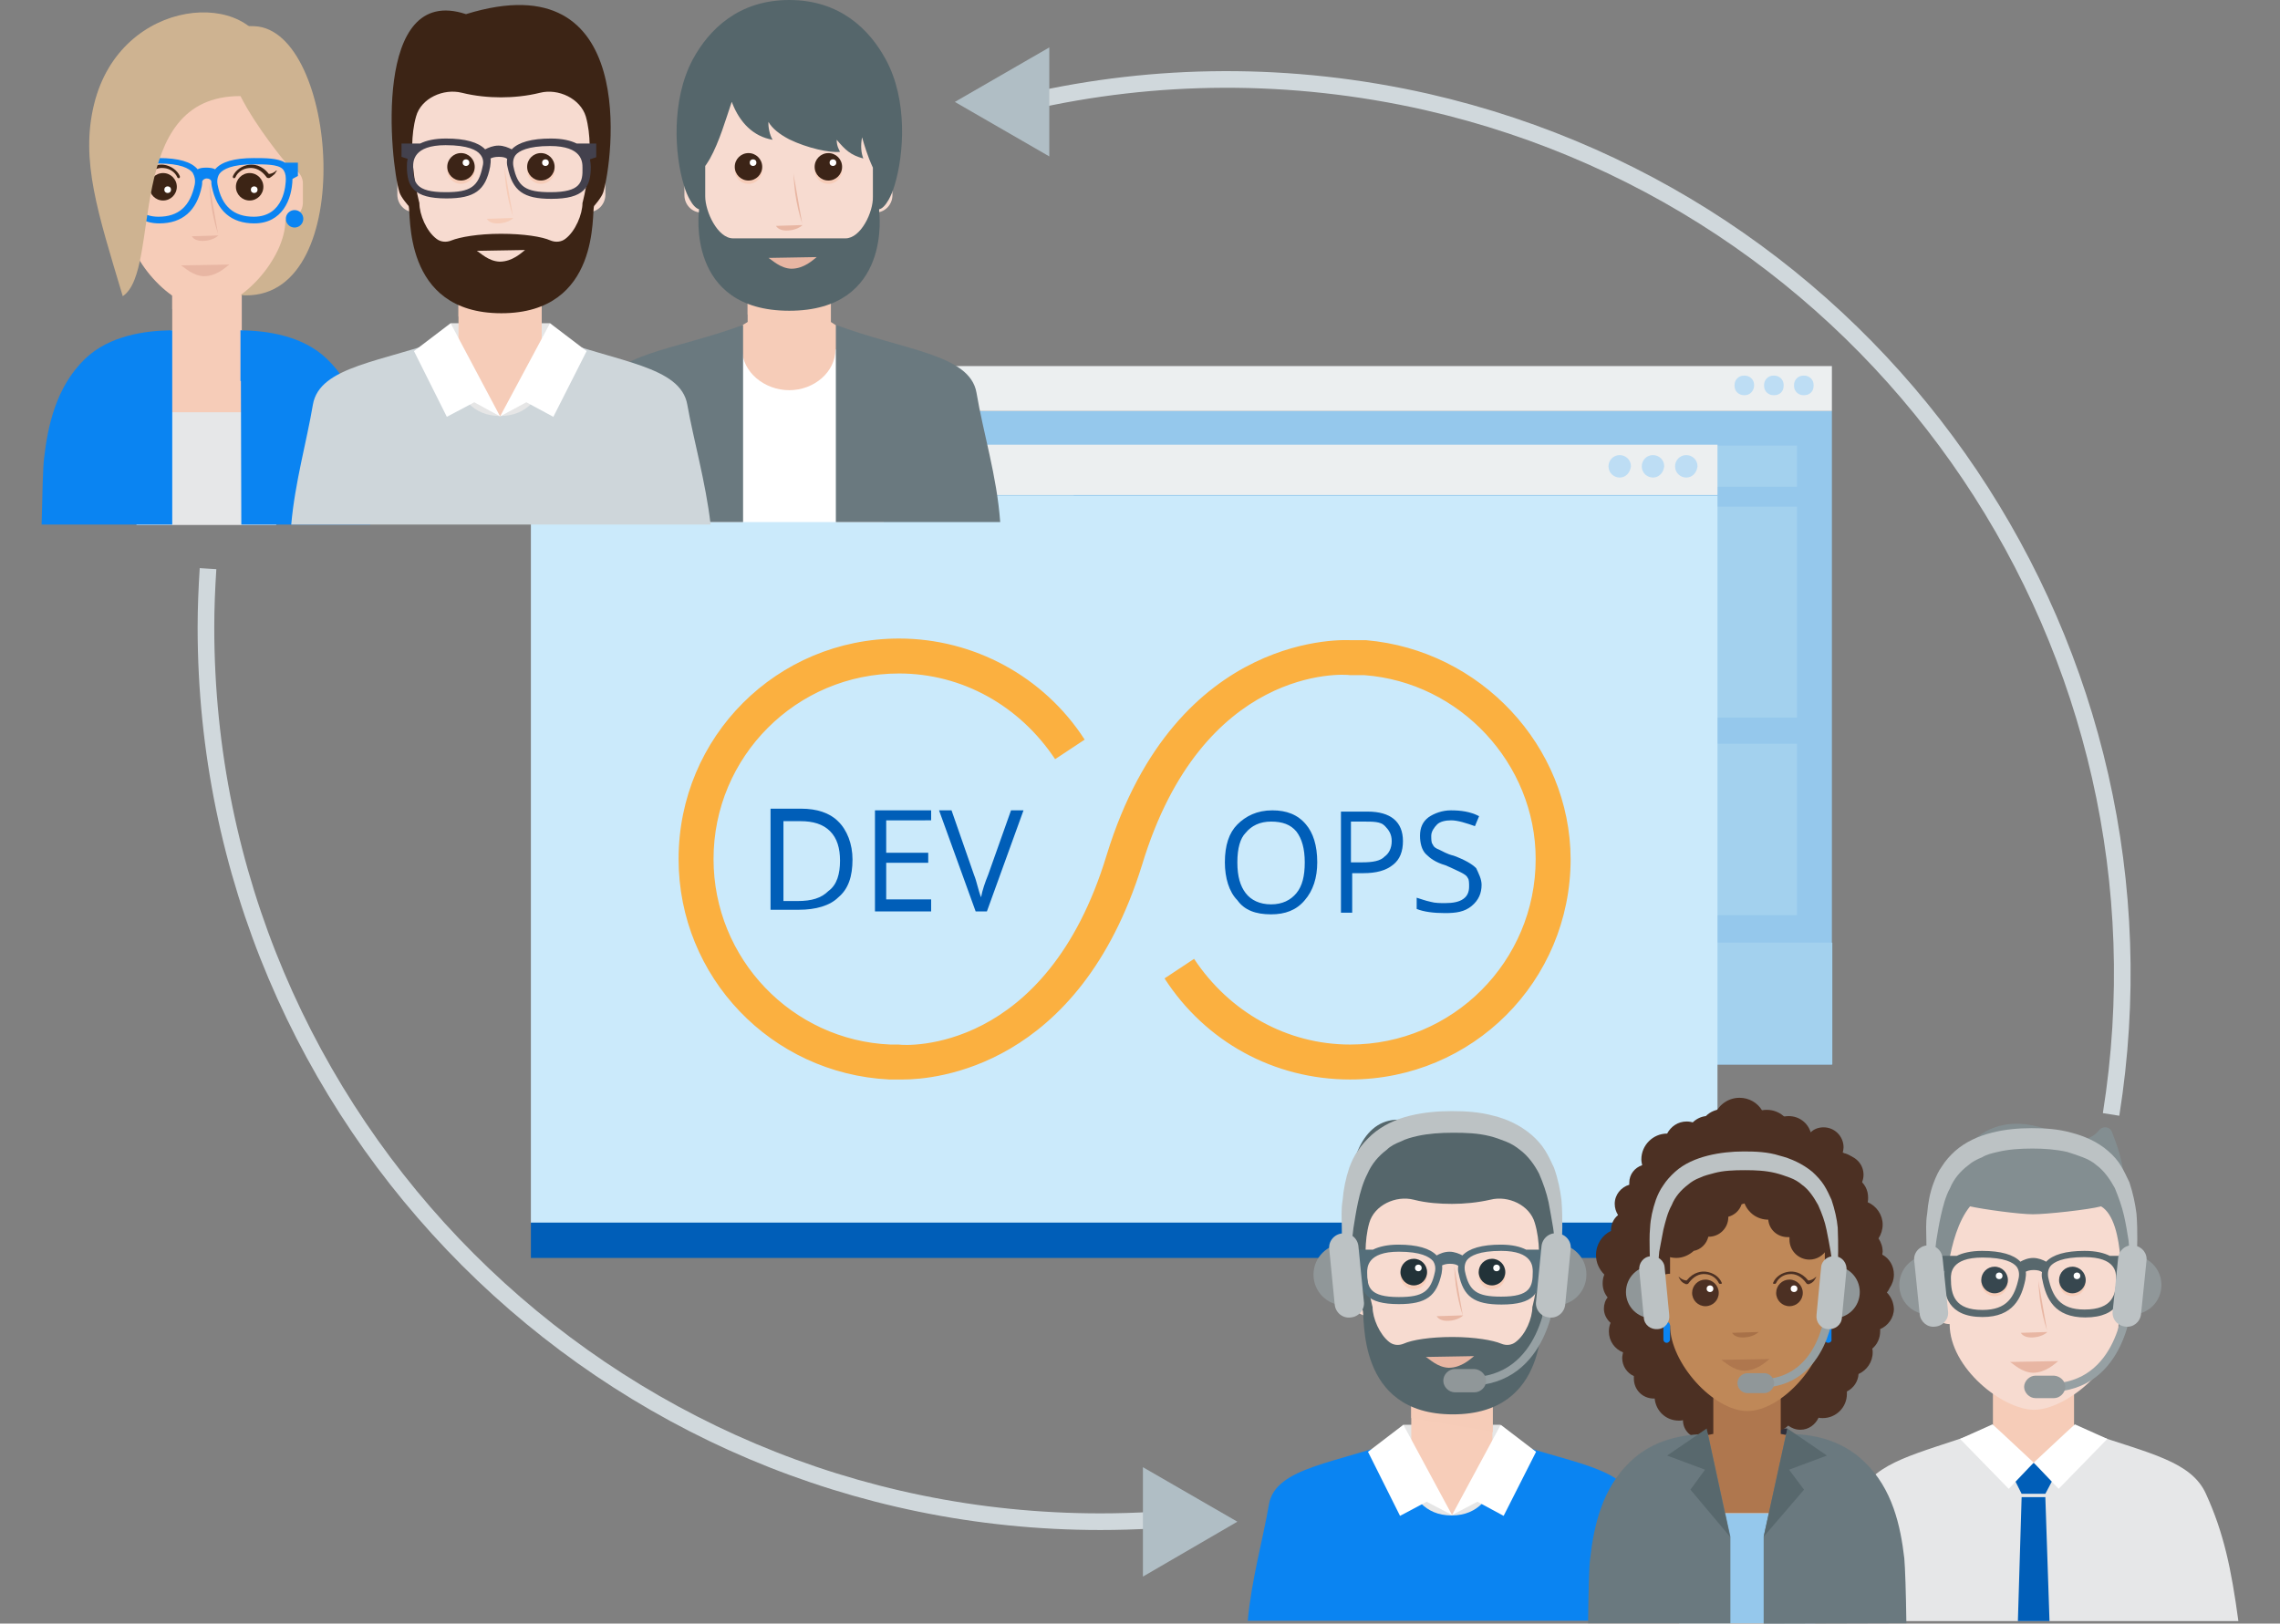 <?xml version="1.0" encoding="utf-8"?>
<!-- Generator: Adobe Illustrator 21.1.0, SVG Export Plug-In . SVG Version: 6.00 Build 0)  -->
<svg version="1.1" id="Layer_1" xmlns="http://www.w3.org/2000/svg" xmlns:xlink="http://www.w3.org/1999/xlink" x="0px" y="0px"
	 viewBox="0 0 548 390.3" style="enable-background:new 0 0 548 390.3;" xml:space="preserve">
<rect x="0" y="0" width="548" height="390.3" fill="#808080" stroke="none"/>
<style type="text/css">
	.st0{fill:#95C8EC;}
	.st1{fill:#ECEFF0;}
	.st2{fill:#BDDDF4;}
	.st3{fill:#A3D1EE;}
	.st4{fill:#FFFFFF;}
	.st5{fill:none;}
	.st6{fill:#CBEAFB;}
	.st7{fill:#005EB8;}
	.st8{fill:#FBB040;}
	.st9{fill:#E6E6E6;}
	.st10{fill:#F7CDB9;}
	.st11{fill:#F6CCB8;}
	.st12{fill:#0A84F2;}
	.st13{fill:#F7DBD0;}
	.st14{fill:#223238;}
	.st15{fill:#55666B;}
	.st16{fill:#546E7A;}
	.st17{fill:#E6E7E8;}
	.st18{fill:#37474F;}
	.st19{fill:#838E91;}
	.st20{fill:#58686D;}
	.st21{fill:#32303A;}
	.st22{fill:#4C3023;}
	.st23{fill:#AF774E;}
	.st24{fill:#6A797F;}
	.st25{fill:#BF8858;}
	.st26{fill:#E8B6A3;}
	.st27{fill:#A87148;}
	.st28{fill:#3C2417;}
	.st29{fill:#CEB391;}
	.st30{fill:#3C2415;}
	.st31{fill:#F05D44;}
	.st32{fill:#CED6DA;}
	.st33{fill:#43414D;}
	.st34{fill:none;stroke:#D0D8DC;stroke-width:4;stroke-miterlimit:10;}
	.st35{fill:#B0BEC5;}
	.st36{fill:#909799;}
	.st37{fill:#BCC2C4;}
	.st38{fill:none;stroke:#96A0A3;stroke-width:2;stroke-miterlimit:10;}
</style>
<title>Performance</title>
<g id="Layer_2">
</g>
<g>
	<g id="XMLID_2444_">
		<g id="XMLID_2452_">
			<rect id="XMLID_2458_" x="184.2" y="98.8" class="st0" width="256.1" height="157.1"/>
			<rect id="XMLID_2457_" x="184.2" y="88" class="st1" width="256.1" height="10.8"/>
			<g id="XMLID_2453_">
				<path id="XMLID_2456_" class="st2" d="M419.4,95h-0.3c-1.1,0-2.2-0.9-2.2-2.2v-0.3c0-1.1,0.9-2.2,2.2-2.2h0.3
					c1.1,0,2.2,0.9,2.2,2.2v0.3C421.5,94.1,420.5,95,419.4,95z"/>
				<path id="XMLID_2455_" class="st2" d="M426.5,95h-0.3c-1.1,0-2.2-0.9-2.2-2.2v-0.3c0-1.1,0.9-2.2,2.2-2.2h0.3
					c1.1,0,2.2,0.9,2.2,2.2v0.3C428.7,94.1,427.7,95,426.5,95z"/>
				<path id="XMLID_2454_" class="st2" d="M433.7,95h-0.3c-1.1,0-2.2-0.9-2.2-2.2v-0.3c0-1.1,0.9-2.2,2.2-2.2h0.3
					c1.1,0,2.2,0.9,2.2,2.2v0.3C435.9,94.1,434.9,95,433.7,95z"/>
			</g>
			<rect x="192.7" y="107.1" class="st3" width="65.4" height="65.4"/>
			<rect x="263.5" y="107.1" class="st3" width="168.4" height="9.9"/>
			<rect x="263.5" y="121.8" class="st3" width="168.4" height="50.7"/>
			<rect x="263.5" y="178.8" class="st3" width="168.4" height="41.2"/>
			<rect x="263.5" y="226.6" class="st3" width="176.9" height="29.3"/>
			<rect x="192.7" y="178.8" class="st3" width="65.4" height="77.2"/>
			<path class="st4" d="M225.4,124.5c-8.5,0-15.4,6.9-15.4,15.4s6.9,15.4,15.4,15.4s15.4-6.9,15.4-15.4
				C240.8,131.2,233.9,124.5,225.4,124.5z M225.4,129.1c2.5,0,4.5,2,4.5,4.5s-2,4.5-4.5,4.5s-4.5-2-4.5-4.5S222.8,129.1,225.4,129.1
				z M225.4,150.8c-3.9,0-7.2-2-9.3-5c0-3.1,6.1-4.7,9.3-4.7c3.1,0,9.3,1.7,9.3,4.7C232.7,149,229.2,150.8,225.4,150.8z"/>
			<path class="st5" d="M206.9,121.4h37v37h-37V121.4z"/>
		</g>
		<g id="XMLID_2445_">
			<rect id="XMLID_2451_" x="127.6" y="119.2" class="st6" width="285.2" height="174.8"/>
			<rect id="XMLID_2450_" x="127.6" y="106.9" class="st1" width="285.2" height="12.1"/>
			<g id="XMLID_2446_">
				<path id="XMLID_2449_" class="st2" d="M389.3,114.8L389.3,114.8c-1.4,0-2.7-1.1-2.7-2.7l0,0c0-1.4,1.1-2.7,2.7-2.7l0,0
					c1.4,0,2.7,1.1,2.7,2.7l0,0C391.8,113.7,390.7,114.8,389.3,114.8z"/>
				<path id="XMLID_2448_" class="st2" d="M397.3,114.8L397.3,114.8c-1.4,0-2.7-1.1-2.7-2.7l0,0c0-1.4,1.1-2.7,2.7-2.7l0,0
					c1.4,0,2.7,1.1,2.7,2.7l0,0C399.8,113.7,398.7,114.8,397.3,114.8z"/>
				<path id="XMLID_2447_" class="st2" d="M405.3,114.8L405.3,114.8c-1.4,0-2.7-1.1-2.7-2.7l0,0c0-1.4,1.1-2.7,2.7-2.7l0,0
					c1.4,0,2.7,1.1,2.7,2.7l0,0C407.8,113.7,406.7,114.8,405.3,114.8z"/>
			</g>
		</g>
		<rect x="127.6" y="293.9" class="st7" width="285.2" height="8.5"/>
		<path class="st5" d="M127.6,152.4h86.7v86.7h-86.7L127.6,152.4L127.6,152.4z"/>
	</g>
	<path class="st5" d="M129.3,136.7h37.6v37.6h-37.6L129.3,136.7L129.3,136.7z"/>
	<g>
		<g>
			<g>
				<path class="st8" d="M328.4,153.9c-1.4,0-2.7,0-3.7,0c-0.3,0-41.9-3-58.7,51.6c-14.5,47.9-48.3,45.9-50,45.6c-0.7,0-1.4,0-2,0
					c-23.6-1-42.5-20.6-42.5-44.6c0-24.6,19.9-44.6,44.6-44.6c15.2,0,29,7.8,37.5,20.6l7.1-4.7c-9.8-15.2-26.7-24.3-44.6-24.3
					c-29.4,0-53,23.6-53,53c0,28.4,22.3,51.6,50.6,53c0.7,0,1.7,0,2,0c0,0,0.7,0,1.4,0c7.4,0,42.2-2.7,57.4-51.6
					c14.5-47.9,48.3-45.9,50-45.6c1,0,2.4,0,3.4,0c23,1.7,41.2,21.3,41.2,44.2c0,24.6-19.9,44.6-44.6,44.6c-15.2,0-29-7.8-37.5-20.6
					l-7.1,4.7c9.8,15.2,26.3,24.3,44.6,24.3c29.4,0,53-23.6,53-53C377.4,179.3,355.8,156.3,328.4,153.9z"/>
			</g>
		</g>
		<g>
			<g>
				<path class="st7" d="M204.9,206.6c0,4.1-1,7.1-3.4,9.1c-2,2-5.4,3-9.5,3h-6.8v-24.3h7.4c3.7,0,6.8,1,8.8,3
					C203.6,199.5,204.9,202.9,204.9,206.6z M201.9,206.9c0-3-0.7-5.4-2.4-7.1s-4.1-2.4-7.1-2.4h-4.1v19.2h3.4c3.4,0,5.7-0.7,7.4-2.4
					C201.2,212.7,201.9,210,201.9,206.9z"/>
				<path class="st7" d="M223.8,219.1h-13.5v-24.3h13.5v2.4H213v7.8h10.1v2.4H213v8.8h10.8V219.1z"/>
				<path class="st7" d="M243,194.8h3l-8.8,24.3h-2.7l-8.8-24.3h3l5.4,15.5c0.7,1.7,1,3.7,1.7,5.4c0.3-1.7,1-3.7,1.7-5.4L243,194.8z
					"/>
			</g>
		</g>
		<g>
			<g>
				<path class="st7" d="M316.6,207.3c0,3.7-1,6.8-3,9.1c-2,2.4-4.7,3.4-8.1,3.4c-3.7,0-6.4-1-8.1-3.4c-2-2-3-5.4-3-9.1
					c0-4.1,1-7.1,3-9.1s4.7-3.4,8.4-3.4c3.4,0,6.1,1,8.1,3.4C315.6,200.2,316.6,203.2,316.6,207.3z M297.4,207.3
					c0,3.4,0.7,5.7,2,7.4s3.4,2.7,6.1,2.7s4.7-1,6.1-2.7s2-4.1,2-7.4s-0.7-5.7-2-7.4c-1.4-1.7-3.4-2.4-6.1-2.4s-4.7,1-6.1,2.7
					C298.1,201.5,297.4,203.9,297.4,207.3z"/>
				<path class="st7" d="M337.2,202.2c0,2.4-0.7,4.4-2.4,5.7c-1.7,1.4-4.1,2-7.1,2H325v9.5h-2.7v-24.3h6.4
					C334.2,195.1,337.2,197.5,337.2,202.2z M324.7,207.3h2.7c2.4,0,4.4-0.3,5.4-1.4c1-0.7,1.7-2,1.7-3.7s-0.7-2.7-1.7-3.7
					s-2.7-1-5.1-1h-3V207.3z"/>
				<path class="st7" d="M356.1,212.7c0,2-0.7,3.7-2.4,5.1c-1.7,1.4-3.7,1.7-6.4,1.7c-2.7,0-5.1-0.3-6.8-1v-2.7c1,0.3,2,0.7,3.4,1
					c1,0.3,2.4,0.3,3.4,0.3c2,0,3.4-0.3,4.4-1s1.4-1.7,1.4-3c0-0.7,0-1.7-0.3-2c-0.3-0.7-1-1-1.7-1.4c-0.7-0.3-2-1-3.7-1.7
					c-2.4-0.7-3.7-1.7-4.7-2.7s-1.4-2.7-1.4-4.4c0-2,0.7-3.4,2-4.4c1.4-1,3.4-1.7,5.4-1.7c2.4,0,4.7,0.3,6.8,1.4l-1,2.4
					c-2-0.7-4.1-1.4-5.7-1.4c-1.4,0-2.7,0.3-3.4,1c-0.7,0.7-1.4,1.7-1.4,2.7c0,0.7,0,1.7,0.3,2c0.3,0.7,0.7,1,1.7,1.4
					c0.7,0.3,1.7,1,3.4,1.4c2.7,1,4.4,2,5.4,3C355.4,210,356.1,211.3,356.1,212.7z"/>
			</g>
		</g>
	</g>
	<g>
		<g>
			<g id="man_5_">
				<rect x="337.3" y="342.5" class="st9" width="23.3" height="10.1"/>
				<g>
					<rect x="339.2" y="334.8" class="st10" width="19.5" height="40.9"/>
					<polygon class="st11" points="358.8,334.8 358.8,344.3 358.3,344.1 339.2,340.9 339.2,334.8 					"/>
				</g>
				<g>
					<polygon class="st9" points="354.4,359 349,364.2 343.6,359 340.4,360.9 345.9,366.9 349,366.9 352.1,366.9 357.6,360.9 					
						"/>
					<path class="st12" d="M398.3,389.6c-1.1-10.1-4-19.7-5.5-28c-1.6-9.1-16.3-9.9-32.2-15.8c0,0,1.4,18.5-11.7,18.5
						s-11.7-18.5-11.7-18.5c-15.8,6-30.6,6.8-32.2,15.8c-1.5,8.7-4.2,18.1-5.1,28H398.3z"/>
					<polygon class="st4" points="360.7,342.5 349,364.2 337.3,342.5 328.8,349 336.5,364.4 342.9,361 349,364.2 355.1,361 
						361.4,364.4 369.2,349 					"/>
				</g>
				<g id="man_6_">
					<g>
						<path class="st13" d="M370.4,304.2l0.7-8.6c0-11.3-10.7-20.3-21.9-20.3c-11.3,0-21.9,9.1-21.9,20.3l0.7,8.6
							c-0.6,0.2-1.2,0.4-1.7,0.8c-0.9,0.7-1.4,1.9-1.4,3.1v4.2c0,2.2,1.8,4.1,4.1,4.1c0,10.6,12.8,20.6,20.3,20.6
							c7.6,0,20.3-10.1,20.3-20.6c2.2,0,4-1.8,4-4.1v-4.2C373.5,306.3,372.2,304.7,370.4,304.2z"/>
						<g>
							<g>
								<circle class="st10" cx="339.8" cy="306.7" r="3.2"/>
								<circle class="st14" cx="339.8" cy="305.8" r="3.2"/>
								<circle class="st4" cx="340.9" cy="304.8" r="0.8"/>
							</g>
							<g>
								<circle class="st10" cx="358.6" cy="306.7" r="3.2"/>
								<circle class="st14" cx="358.6" cy="305.8" r="3.2"/>
								<circle class="st4" cx="359.7" cy="304.8" r="0.8"/>
							</g>
						</g>
					</g>
					<path class="st15" d="M340.9,270c-22-7.3-17.7,34.7-15.5,41.6c0.4,1.3,2.1,3.3,2.1,3.3c0.7,1.3-1.8,25.1,21.7,25.1
						s21-23.9,21.7-25.1c0,0,1.7-2,2.1-3.3C375.2,304.8,381.9,257.4,340.9,270z M368.3,314.2c0,2.7-1.6,6.6-4,8.4
						c-1,0.8-2.3,0.9-3.5,0.4c-1.9-0.8-6.3-1.6-11.7-1.6s-9.7,0.7-11.7,1.6c-1.2,0.5-2.5,0.4-3.5-0.4c-2.3-1.8-4-5.7-4-8.4
						c0,0-3.2-11.7-0.8-20.2c1.2-4.3,6.4-6.7,10.7-5.6c3.1,0.8,6.4,1,9.2,1c2.9,0,6.1-0.3,9.2-1c4.3-1.1,9.5,1.3,10.7,5.6
						C371.5,302.6,368.3,314.2,368.3,314.2z"/>
					<path class="st16" d="M371.2,300.4h-4.4c-1.4-0.7-3.3-1.2-6.1-1.2c-4.5,0-7.6,0.9-9.2,2.6c-0.7-0.4-1.9-0.9-3.1-0.9
						c-1.3,0-2.4,0.5-3.1,0.9c-1.6-1.7-4.7-2.6-9.2-2.6c-2.7,0-4.7,0.5-6.1,1.2h-4.4v3.2l1.5,0.5c-0.1,0.6-0.2,1.2-0.2,1.8
						c0,4.8,1.5,7.6,9.3,7.6c6.6,0,9.1-1.9,10.3-7.4c0.1-0.7,0.2-1.3,0.1-1.9c0.4-0.2,1-0.4,1.9-0.4c1,0,1.6,0.2,2,0.5
						c-0.1,0.6-0.1,1.2,0.1,1.9c1.1,5.5,3.7,7.4,10.3,7.4c7.8,0,9.3-2.8,9.3-7.6c0-0.6-0.1-1.2-0.2-1.8l1.4-0.5v-3.3
						C371.4,300.4,371.2,300.4,371.2,300.4z M344.9,305.7c-1,4.8-2.9,6.1-8.7,6.1c-7.1,0-7.6-2.4-7.6-5.9c0-1.2,0-5,7.6-5
						c5.3,0,7.3,1.2,8.2,2.2C344.9,303.8,345.1,304.7,344.9,305.7z M360.8,311.7c-5.8,0-7.7-1.3-8.7-6.1c-0.2-1.1,0-2,0.5-2.7
						c0.8-1,2.9-2.2,8.2-2.2c7.6,0,7.6,3.8,7.6,5C368.4,309.4,367.8,311.7,360.8,311.7z"/>
				</g>
			</g>
			<g id="man_4_">
				<g>
					<polygon class="st11" points="501.5,344.5 498.5,343.1 498.5,333.5 479,333.5 479,343.1 476,344.5 476.8,371.8 479,371.8 
						479,376.1 498.5,376.1 498.5,371.8 500.7,371.8 					"/>
				</g>
				<g>
					<g>
						<path class="st17" d="M538,389.7c-1.7-12.5-3.5-21.2-7.8-30.6c-3.5-7.8-13.6-9.7-27.9-14.6c-0.5-0.2-1-0.4-1.6-0.5v0.1
							c-1,5.4-3.6,12.3-12,13.1c-8.4-0.8-11.1-7.8-12-13.1V344c-0.5,0.2-1,0.4-1.6,0.5c-14.3,5-24.4,6.9-28,14.6
							c-4.3,9.4-6,18.1-7.8,30.6C439.5,389.7,538,389.7,538,389.7z"/>
					</g>
					<g>
						<polygon class="st7" points="493.5,355.5 491.6,359.1 485.9,359.1 484.1,355.5 488.8,351.6 						"/>
						<path class="st4" d="M488.8,351.6l-6,6.3l-11.7-12l7.8-3.5l2.4,2.2L488.8,351.6z"/>
						<path class="st4" d="M488.8,351.6l6,6.3l11.7-12l-7.8-3.5l-2.4,2.2L488.8,351.6z"/>
						<polygon class="st7" points="492.6,389.7 491.6,359.9 485.9,359.9 485,389.7 						"/>
					</g>
				</g>
				<g>
					<g>
						<path class="st13" d="M510,306.1l0.7-8.6c0-11.3-10.8-20.3-21.9-20.3c-11.3,0-21.9,9.1-21.9,20.3l0.7,8.6
							c-0.6,0.2-1.2,0.4-1.7,0.8c-0.9,0.7-1.4,1.9-1.4,3.1v4.2c0,2.2,1.8,4.1,4.1,4.1c0,10.6,12.8,20.6,20.3,20.6
							s20.3-10.1,20.3-20.6c2.2,0,4-1.8,4-4.1V310C513.2,308,511.8,306.5,510,306.1z"/>
						<g>
							<g>
								<circle class="st10" cx="479.4" cy="308.4" r="3.2"/>
								<circle class="st18" cx="479.4" cy="307.7" r="3.2"/>
								<circle class="st4" cx="480.5" cy="306.7" r="0.8"/>
							</g>
							<g>
								<circle class="st10" cx="498.1" cy="308.4" r="3.2"/>
								<circle class="st18" cx="498.1" cy="307.7" r="3.2"/>
								<circle class="st4" cx="499.2" cy="306.7" r="0.8"/>
							</g>
						</g>
					</g>
					<path class="st19" d="M510.4,284.2c0.2-2.7-0.6-6.6-2.8-12.1c-0.5-1.3-2.2-1.5-3.1-0.4c-2.5,3.1-5.8,2.5-11.2,0.3
						c-9-3.7-15.6-1.4-19.4,2.6c-16.3,8.4-6.4,37.6-6.4,37.6s0.3-15.2,6-22.2c3.1,0.7,11.8,1.9,15.1,1.9s13.4-1.1,16.4-1.9
						c6.1,3.6,4.7,22.2,4.7,22.2S516.3,295.9,510.4,284.2z"/>
					<path class="st20" d="M511.5,301.9h-4.4c-1.4-0.7-3.3-1.2-6.1-1.2c-4.5,0-7.6,0.9-9.2,2.6c-0.7-0.4-1.9-0.9-3.1-0.9
						c-1.3,0-2.4,0.5-3.1,0.9c-1.6-1.7-4.7-2.6-9.2-2.6c-2.7,0-4.7,0.5-6.1,1.2h-4.4v3.2l1.5,0.5c-0.1,0.6-0.2,1.2-0.2,1.8
						c0,3.9,1,9.2,9.3,9.2c7.4,0,9.4-4.6,10.3-9c0.1-0.7,0.2-1.3,0.1-1.9c0.4-0.2,1-0.4,1.9-0.4c1,0,1.6,0.2,2,0.5
						c-0.1,0.6-0.1,1.2,0.1,1.9c0.9,4.5,2.9,9,10.3,9c8.3,0,9.3-5.2,9.3-9.2c0-0.6-0.1-1.2-0.2-1.8l1.4-0.5v-3.3
						C511.7,301.9,511.5,301.9,511.5,301.9z M485.2,307.2c-1,4.6-2.8,7.7-8.7,7.7c-6.7,0-7.6-3.6-7.6-7.6c0-1.2,0-5,7.6-5
						c5.3,0,7.4,1.2,8.2,2.2C485.2,305.2,485.4,306.1,485.2,307.2z M501,314.8c-5.9,0-7.7-3.1-8.7-7.7c-0.2-1.1,0-2,0.5-2.7
						c0.8-1,2.9-2.2,8.2-2.2c7.6,0,7.6,3.8,7.6,5C508.7,311.2,507.8,314.8,501,314.8z"/>
				</g>
			</g>
			<g id="woman_2_">
				<polygon class="st21" points="410.2,343.4 429.6,343.4 429.3,350.6 410.4,350.6 				"/>
				<path class="st22" d="M453.5,310.7c0.3-0.3,0.5-0.7,0.7-1.1c0.6-0.9,1-2,1-3.2c0-2.1-1.1-3.9-2.8-4.8c0-0.2,0.1-0.5,0.1-0.7
					c0-1.2-0.4-2.3-1-3.2c0.6-0.9,1-2.1,1-3.3c0-2.4-1.5-4.5-3.6-5.4c0.1-0.4,0.1-0.7,0.1-1.1c0-1.9-0.9-3.5-2.4-4.5
					c0.2-0.5,0.3-1,0.3-1.6c0-2.6-2.1-4.7-4.7-4.7c-0.4,0-0.7,0-1.1,0.1c-0.6-2-2.5-3.4-4.7-3.4c-0.6,0-1.2,0.1-1.7,0.3
					c-0.7-1.4-2.2-2.4-3.9-2.4c-0.7-2.8-3.2-4.9-6.1-4.9c-0.4,0-0.8,0-1.2,0.1c-1.1-1.8-3.1-3-5.4-3c-3.1,0-5.7,2.2-6.3,5.2
					c-1.2,0.2-2.3,0.9-3,1.8c-0.9-0.8-2.1-1.3-3.4-1.3c-2.1,0-3.8,1.2-4.7,2.9c-3.4,0-6.2,2.8-6.2,6.2c0,0.5,0.1,0.9,0.2,1.4
					c-1.8,0.6-3.1,2.2-3.1,4.2c0,0.2,0,0.3,0,0.5c-2,0.6-3.5,2.4-3.5,4.6c0,1,0.3,1.9,0.8,2.7c-1.1,0.9-1.7,2.2-1.7,3.7v0.1
					c-2.1,1-3.6,3.2-3.6,5.8c0,1.9,0.8,3.5,2,4.7c-0.3,0.7-0.4,1.4-0.4,2.1c0,1.3,0.4,2.4,1.2,3.4c-0.6,0.7-0.9,1.7-0.9,2.7
					c0,1.3,0.6,2.5,1.6,3.4c-0.3,0.7-0.4,1.4-0.4,2.1c0,2.3,1.4,4.2,3.4,5c-0.1,0.5-0.2,0.9-0.2,1.4c0,1.9,1.2,3.6,2.8,4.3
					c0,0.2,0,0.4,0,0.6c0,2.7,2.1,4.8,4.8,4.8c0.1,0,0.2,0,0.2,0c0.3,3,2.7,5.3,5.8,5.3c0.4,0,0.7,0,1-0.1c0,2.5,2,4.4,4.5,4.4
					c0.3,0,0.6,0,0.9-0.1c0.9,1.5,2.6,2.6,4.5,2.6c0.9,0,1.8-0.2,2.5-0.6c1.1,1,2.5,1.6,4.1,1.6c3.1,0,5.7-2.3,6.1-5.3
					c1.1-0.1,2-0.6,2.7-1.3c0.8,0.6,1.8,1,2.9,1c2,0,3.6-1.2,4.4-2.9c0.3,0.1,0.7,0.1,1,0.1c3.2,0,5.8-2.6,5.8-5.8
					c0-0.2,0-0.4,0-0.6c1.6-0.8,2.7-2.4,2.8-4.2c2-0.9,3.4-2.9,3.4-5.2c0-0.3,0-0.6-0.1-0.9c1.2-1,1.9-2.5,1.9-4.2
					c0-0.2,0-0.3,0-0.5c1.9-0.8,3.3-2.7,3.3-4.9C455.1,313,454.5,311.7,453.5,310.7z"/>
				<g>
					<polygon class="st23" points="432.1,345.5 428,344.7 428,334.4 411.8,334.4 411.8,344.7 407.7,345.5 411.8,371.2 428,371.2 
											"/>
				</g>
				<g>
					<rect x="403.5" y="363.8" class="st4" width="32.8" height="26.4"/>
					<rect x="403.5" y="363.8" class="st0" width="32.8" height="26.4"/>
				</g>
				<g>
					<path class="st24" d="M458.2,390.2c-0.1-7.5-0.3-13.4-0.5-15.6c-0.9-7.7-2.8-16.7-9.6-23.2c-5.8-5.6-12.9-6.7-18.7-6.7l0,0
						c0,0,0,0-0.1,0l-5.4,24.7v20.9L458.2,390.2L458.2,390.2z"/>
					<path class="st24" d="M410.5,344.7L410.5,344.7L410.5,344.7L410.5,344.7c-5.9,0.1-13,1.2-18.7,6.7c-6.8,6.5-8.7,15.5-9.6,23.2
						c-0.3,2.2-0.4,8.2-0.5,15.6h34.2v-20.8L410.5,344.7L410.5,344.7z"/>
				</g>
				<g>
					<polygon class="st20" points="400.7,349.9 409.8,353.3 406.3,358.1 415.8,369.4 410.2,343.4 					"/>
					<polygon class="st20" points="439.1,349.9 429.6,343.4 423.9,369.4 433.6,358.1 430,353.3 					"/>
				</g>
				<g>
					<g>
						<path class="st25" d="M438.6,306.2v-8.5c0-9-10.4-20.3-18.6-20.3c-8.3,0-18.6,11.4-18.6,20.3v8.5c-2.3,0-4.1,1.8-4.1,4.1v4.2
							c0,2.3,1.9,4.1,4.1,4.1c0,9,10.4,20.6,18.6,20.6c8.3,0,18.6-11.7,18.6-20.6c2.3,0,4.1-1.8,4.1-4.1v-4.2
							C442.8,308,440.9,306.2,438.6,306.2z"/>
						<g>
							<g>
								<circle class="st22" cx="409.9" cy="310.8" r="3.2"/>
								<circle class="st4" cx="411" cy="309.8" r="0.8"/>
								<path class="st22" d="M413.8,308.3c-0.6-1.4-2.1-2.4-3.8-2.6c-1-0.1-2.9,0-4.6,2.1c-0.1,0-0.2,0-0.2,0
									c-0.2,0-0.4-0.1-0.7-0.2c-0.5-0.2-0.9-0.6-0.9-0.6h-0.1c0,0-0.1,0.1,0,0.1c0,0,0.1,0.1,0.2,0.3c0.1,0.2,0.3,0.5,0.5,0.7
									s0.5,0.4,0.8,0.5c0.1,0.1,0.2,0.1,0.3,0.1s0.2,0,0.1,0c0.2,0,0.4-0.1,0.5-0.3c1.1-1.5,2.5-2.3,4.1-2.1
									c1.4,0.1,2.6,1,3.1,2.1c0.1,0.2,0.3,0.3,0.5,0.2C413.8,308.7,413.9,308.5,413.8,308.3z"/>
							</g>
							<g>
								<circle class="st22" cx="430.1" cy="310.8" r="3.2"/>
								<circle class="st4" cx="431.2" cy="309.8" r="0.8"/>
								<path class="st22" d="M426.2,308.3c0.6-1.4,2.1-2.4,3.8-2.6c1-0.1,2.9,0,4.6,2.1c0.1,0,0.2,0,0.2,0c0.2,0,0.4-0.1,0.7-0.2
									c0.5-0.2,0.9-0.6,0.9-0.6h0.1c0,0,0.1,0.1,0,0.1c0,0-0.1,0.1-0.2,0.3c-0.1,0.2-0.3,0.5-0.5,0.7s-0.5,0.4-0.8,0.5
									c-0.1,0.1-0.2,0.1-0.3,0.1s-0.2,0-0.1,0c-0.2,0-0.4-0.1-0.5-0.3c-1.1-1.5-2.5-2.3-4.1-2.1c-1.4,0.1-2.6,1-3.1,2.1
									c-0.1,0.2-0.3,0.3-0.5,0.2C426.2,308.7,426.1,308.5,426.2,308.3z"/>
							</g>
						</g>
					</g>
					<g>
						<path class="st12" d="M400.6,322.8c-0.5,0-0.8-0.4-0.8-0.8v-3.4c0-0.5,0.4-0.8,0.8-0.8c0.5,0,0.8,0.4,0.8,0.8v3.4
							C401.4,322.4,401,322.8,400.6,322.8z"/>
						<path class="st12" d="M439.4,322.8c-0.5,0-0.8-0.4-0.8-0.8v-3.4c0-0.5,0.4-0.8,0.8-0.8s0.8,0.4,0.8,0.8v3.4
							C440.3,322.4,439.9,322.8,439.4,322.8z"/>
					</g>
					<path class="st22" d="M446.7,290.8c0.6-0.8,0.9-1.8,0.9-2.8s-0.3-1.8-0.8-2.6c0.7-0.8,1.1-1.9,1.1-3c0-2.3-1.6-4.2-3.8-4.7
						c-0.4-0.2-0.8-0.4-1.2-0.6c0.1-0.4,0.2-0.9,0.2-1.3c0-2.6-2.1-4.8-4.8-4.8c-1.2,0-2.3,0.4-3.1,1.2c-0.7-2.3-2.8-3.9-5.3-3.9
						c-3.1,0-5.6,2.5-5.6,5.6c0,0.9,0.2,1.7,0.6,2.5c-0.6,0.1-1.1,0.4-1.6,0.7c0-0.1,0-0.1,0-0.2c0-1.6-0.8-3.1-2-4
						c0-0.2,0.1-0.5,0.1-0.8c0-3-2.4-5.4-5.4-5.4c-0.1,0-0.2,0-0.3,0c-0.4-0.1-0.9-0.1-1.4-0.1c-1.7,0-3.2,0.6-4.3,1.7
						c-2.6,0.3-4.7,2.5-4.7,5.2c-1.6,0.2-2.9,1.1-3.6,2.5c-1.5,0.9-2.5,2.6-2.5,4.5c-1.9,0.6-3.2,2.4-3.2,4.5c0,0.4,0.1,0.8,0.1,1.1
						c-1.1,1.1-1.8,2.6-1.8,4.3c0,2.1,1,3.9,2.6,5c0,0.3-0.1,0.6-0.1,0.9c0,3.4,2.7,6.1,6.1,6.1c1.6,0,3.1-0.7,4.2-1.7
						c1.7-0.3,3.1-1.7,3.5-3.4c0,0,0,0,0.1,0c2.6,0,4.7-2.1,4.7-4.7v-0.1c1.5-0.4,2.7-1.5,3.2-3c0.2-0.1,0.5-0.1,0.7-0.2
						c0.9,2.3,3.1,3.9,5.7,3.9c0.2,2.4,2.2,4.2,4.7,4.2c0.1,0,0.3,0,0.4,0c0,0.2,0,0.4,0,0.6c0,2.7,2.2,4.8,4.8,4.8
						c1.8,0,3.3-1,4.2-2.4c1.1,1.1,2.7,1.8,4.4,1.8c3.4,0,6.2-2.8,6.2-6.2C449.6,293.8,448.5,291.9,446.7,290.8z"/>
				</g>
			</g>
		</g>
		<path class="st26" d="M345.3,316.4c0.5,0.8,1.5,1.2,3,1.1c1.8-0.1,3-0.9,3.4-1.3"/>
		<path class="st26" d="M485.7,320.4c0.5,0.8,1.5,1.2,3,1.1c1.8-0.1,3-0.9,3.4-1.3"/>
		<path class="st27" d="M416.3,320.4c0.5,0.8,1.5,1.2,3,1.1c1.8-0.1,3-0.9,3.4-1.3"/>
		<path class="st23" d="M413.7,326.9c0.9,0.5,2.8,2.5,5.5,2.6c3.1,0,5.3-2.2,6.1-2.8"/>
		<path class="st26" d="M483.1,327.4c0.9,0.5,2.8,2.5,5.5,2.6c3.1,0,5.3-2.2,6.1-2.8"/>
		<path class="st26" d="M489.9,307.8c0.1,1.4,0.2,3,0.4,4.6c0.4,2.8,1,5.3,1.7,7.4"/>
		<path class="st26" d="M349.5,304.3c0.1,1.4,0.2,3,0.4,4.6c0.4,2.8,1,5.3,1.7,7.4"/>
		<path class="st26" d="M342.7,326.2c0.9,0.5,2.8,2.5,5.5,2.6c3.1,0,5.3-2.2,6.1-2.8"/>
	</g>
	<g>
		<g id="man_10_">
			<g>
				<polygon class="st11" points="202,78.9 199.7,77.4 199.7,67.5 179.7,67.5 179.7,77.4 177.4,78.8 177.4,106.9 179.7,106.9 
					179.7,111.2 199.7,111.2 199.7,106.9 202,106.9 				"/>
				<polygon class="st11" points="199.7,68.5 199.7,77.4 179.7,75.6 179.7,68.5 				"/>
			</g>
			<g>
				<path class="st4" d="M212.4,125.5V84h-11.6c0,5.4-5.1,9.8-11.1,9.8s-11.3-4.4-11.3-9.8H167v41.5H212.4z"/>
				<g>
					<path class="st24" d="M178.6,125.5V78.1c-16.3,6.1-32.2,6.9-33.8,16.3c-1.6,9.6-4.9,20.1-5.7,31.1
						C139.1,125.5,178.6,125.5,178.6,125.5z"/>
				</g>
				<g>
					<path class="st24" d="M240.4,125.5c-0.8-11.1-4.1-21.5-5.7-31.1c-1.6-9.3-17.6-10.2-33.8-16.3v47.4
						C200.9,125.5,240.4,125.5,240.4,125.5z"/>
				</g>
			</g>
			<g id="man_63_">
				<g>
					<path class="st13" d="M211.3,38.5l0.7-8.8c0-11.5-11-20.8-22.5-20.8S167,18.2,167,29.7l0.7,8.8c-0.6,0.2-1.2,0.5-1.7,0.9
						c-0.9,0.8-1.5,1.9-1.5,3.2v4.3c0,2.3,1.8,4.2,4.1,4.2c0,10.9,13.1,21.2,20.9,21.2s20.9-10.3,20.9-21.2c2.3,0,4.1-1.9,4.1-4.2
						v-4.3C214.5,40.5,213.1,38.9,211.3,38.5z"/>
					<g>
						<g>
							<circle class="st10" cx="179.9" cy="40.9" r="3.3"/>
							<circle class="st28" cx="179.9" cy="40.1" r="3.3"/>
							<circle class="st4" cx="181" cy="39.1" r="0.8"/>
						</g>
						<g>
							<circle class="st10" cx="199.1" cy="40.9" r="3.3"/>
							<circle class="st28" cx="199.1" cy="40.1" r="3.3"/>
							<circle class="st4" cx="200.2" cy="39.1" r="0.8"/>
						</g>
					</g>
				</g>
				<path class="st15" d="M212.9,14.3C209,7.1,201.9,0,189.7,0s-19.3,7.1-23.2,14.3c-5.2,9.8-4.4,22.9-2.1,30.3
					c0.4,1.4,0.9,2.5,1.4,3.4c0.7,1.3,1.5,2.1,2.2,2.3c0,0.2,0,0.4,0,0.4s-3.2,24,21.7,24s21.6-24,21.6-24s0-0.1,0-0.4
					c0.7-0.1,1.5-0.9,2.3-2.3c0.5-0.9,1-2.1,1.4-3.4C217.3,37.1,218.2,24,212.9,14.3z M210.8,20.4v0.1
					C210.8,20.5,210.8,20.5,210.8,20.4L210.8,20.4z M203.2,57.3h-27c-3.7,0-6.7-6.4-6.7-10.1V42v-2.1c0.4-0.5,0.7-1.1,1.1-1.7
					c2.3-4.1,3.9-9.7,5.1-13.2c0.1-0.2,0.1-0.4,0.2-0.5c0,0.1,0.1,0.2,0.1,0.3c1.8,4.6,5,8,9.7,8.8c-0.7-1.1-1.1-3.1-1-4.3
					c0.9,1.6,2.7,3,5,4.2c4.3,2.1,9.8,3.3,12.2,3c-0.2-0.5-0.8-1.3-0.8-2.9c2.1,2.5,3.4,3.7,6.4,4.5c-0.5-1.3-0.7-3-0.3-5.1
					c0,0,0.7,2.6,1.7,5.2c0.3,0.7,0.6,1.5,0.9,2.1V42v5.3C209.9,51,206.9,57.3,203.2,57.3z"/>
			</g>
		</g>
		<g id="woman_4_">
			<g>
				<polygon class="st11" points="62.2,81.1 58.1,79.4 58.1,68.7 41.4,68.7 41.4,79.4 37.2,81.1 41.4,106.6 58.1,106.6 				"/>
				<polygon class="st11" points="41.4,68.8 41.4,74.3 58.1,79.4 58.1,68.8 				"/>
			</g>
			<g>
				<rect x="32.8" y="99.1" class="st17" width="33.6" height="27.1"/>
				<g>
					<path class="st12" d="M41.4,126.1V79.4c-0.1,0-0.2,0-0.3,0.1v-0.1c-6.1,0.1-14.8,1.2-20.7,6.9c-6.9,6.7-8.9,16-9.8,23.8
						c-0.3,2.3-0.4,8.4-0.6,16L41.4,126.1L41.4,126.1z"/>
					<path class="st12" d="M58,126.1h31c-0.1-7.7-0.3-13.8-0.6-16c-0.9-7.9-2.9-17.2-9.8-23.8c-5.9-5.7-14.6-6.8-20.7-6.9l0,0l0,0
						c0,0,0,0-0.1,0v12.2h0.1L58,126.1L58,126.1z"/>
				</g>
			</g>
			<g>
				<path class="st29" d="M59.1,71c-5.7,0-10.4-7.2-10.4-16c0-8.9-12.3-49.9,12.5-48.7C81.1,7.2,86.1,71.2,59.1,71z"/>
				<g>
					<path class="st11" d="M68.6,40.1v-8.7c0-9.2-10.7-20.8-19.1-20.8S30.4,22.3,30.4,31.5v8.7c-2.3,0-4.2,1.9-4.2,4.2v4.3
						c0,2.3,1.9,4.2,4.2,4.2c0,9.2,10.7,21.2,19.1,21.2s19.1-12,19.1-21.2c2.3,0,4.2-1.9,4.2-4.2v-4.4C72.9,42,71,40.1,68.6,40.1z"
						/>
					<g>
						<g>
							<circle class="st11" cx="39.2" cy="45.8" r="3.3"/>
							<circle class="st30" cx="39.2" cy="44.9" r="3.3"/>
							<circle class="st4" cx="40.3" cy="45.6" r="0.8"/>
							<path class="st30" d="M43.2,42.3c-0.6-1.4-2.2-2.5-3.9-2.7c-1-0.1-3,0-4.7,2.2c-0.1,0-0.2,0-0.2,0c-0.2,0-0.4-0.1-0.7-0.2
								c-0.5-0.2-0.9-0.6-0.9-0.6h-0.1c-0.1,0-0.1,0.1,0,0.1c0,0,0.1,0.1,0.2,0.3c0.1,0.2,0.3,0.5,0.6,0.7c0.2,0.2,0.5,0.4,0.8,0.6
								c0.1,0.1,0.2,0.1,0.3,0.1s0.2,0,0.1,0c0.2,0,0.4-0.1,0.5-0.3c1.1-1.5,2.6-2.3,4.2-2.1c1.4,0.1,2.7,1,3.2,2.2
								c0.1,0.2,0.3,0.3,0.5,0.2C43.2,42.8,43.3,42.5,43.2,42.3z"/>
						</g>
						<g>
							<circle class="st11" cx="60" cy="45.8" r="3.3"/>
							<circle class="st30" cx="60" cy="44.9" r="3.3"/>
							<circle class="st4" cx="61.1" cy="45.6" r="0.8"/>
							<path class="st30" d="M56,42.3c0.6-1.4,2.2-2.5,3.9-2.7c1-0.1,3,0,4.7,2.2c0.1,0,0.2,0,0.2,0c0.2,0,0.4-0.1,0.7-0.2
								c0.5-0.2,0.9-0.6,0.9-0.6h0.1c0.1,0,0.1,0.1,0,0.1c0,0-0.1,0.1-0.2,0.3s-0.3,0.5-0.6,0.7c-0.2,0.2-0.5,0.4-0.8,0.6
								c-0.1,0.1-0.2,0.1-0.3,0.1s-0.2,0-0.1,0c-0.2,0-0.4-0.1-0.5-0.3c-1.1-1.5-2.6-2.3-4.2-2.1c-1.4,0.1-2.7,1-3.2,2.2
								c-0.1,0.2-0.3,0.3-0.5,0.2C56,42.8,55.9,42.5,56,42.3z"/>
						</g>
					</g>
				</g>
				<g>
					<circle class="st12" cx="70.8" cy="52.6" r="2.1"/>
					<circle class="st31" cx="28.3" cy="52.6" r="2.1"/>
				</g>
				<path class="st12" d="M68.5,39.1C66.8,38,63.8,38,61,38c-4.7,0-7.8,0.9-9.3,2.7c-0.5-0.3-1.3-0.4-2.1-0.4
					c-0.9,0-1.6,0.1-2.1,0.4C46,38.9,42.9,38,38.2,38c-2.8,0-5.8,0-7.5,1.1h-2.9v3.2l1.3,0.7c0,4.9,2.4,10.7,9.2,10.7
					c5.5,0,9-3,10.2-8.9c0.1-0.4,0.1-0.8,0.1-1.2c0.1-0.3,0.5-0.7,1.1-0.7s1,0.3,1.1,0.7c0,0.4,0,0.8,0.1,1.2
					c1.2,5.9,4.7,8.9,10.2,8.9c6.7,0,9.1-5.7,9.2-10.7l1.3-0.7v-3.2C71.6,39.1,68.5,39.1,68.5,39.1z M46.8,44.4
					c-1.1,5.2-3.9,7.7-8.7,7.7c-7.3,0-7.7-7.7-7.7-9.3c0-1.1,0.2-1.9,0.8-2.4c1-1,4.5-1.1,6.9-1.1c5.3,0,7.4,1.2,8.2,2.2
					C46.8,42.4,47,43.3,46.8,44.4z M61,52.1c-4.8,0-7.7-2.5-8.7-7.7c-0.2-1.1,0-2,0.5-2.7c0.8-1,2.9-2.2,8.2-2.2
					c2.7,0,5.8,0,6.9,1.1c0.5,0.5,0.8,1.3,0.8,2.4C68.7,44.4,68.3,52.1,61,52.1z"/>
				<path class="st29" d="M29.5,71.2c-6-20.1-10.2-32.6-6.9-46.1C29-1.2,61.2-2.8,64.4,13.7c0.7,3.5,9.1,23.1,4.2,25.3
					c0,0-6.9-8.2-10.8-15.9C29.5,23,39,65,29.5,71.2z"/>
			</g>
		</g>
		<g id="man_12_">
			<rect x="108.3" y="77.7" class="st9" width="23.9" height="10.3"/>
			<g>
				<rect x="110.2" y="69.8" class="st11" width="20" height="42"/>
				<polygon class="st11" points="130.2,69.8 130.2,79.6 129.7,79.4 110.2,76.1 110.2,69.8 				"/>
			</g>
			<g>
				<polygon class="st9" points="125.7,94.7 120.2,100.1 114.7,94.7 111.4,96.6 117.1,102.8 120.2,102.8 123.4,102.8 129.1,96.6 
									"/>
				<path class="st32" d="M170.8,126.1c-1.2-10.3-4.1-20.3-5.6-28.8c-1.6-9.3-16.7-10.2-33-16.3c0,0,1.4,19-12,19s-12-19-12-19
					c-16.3,6.1-31.4,6.9-33,16.3c-1.5,8.9-4.3,18.6-5.2,28.8C70,126.1,170.8,126.1,170.8,126.1z"/>
				<polygon class="st4" points="132.2,77.7 120.2,100.1 108.3,77.7 99.5,84.4 107.4,100.2 114,96.7 120.2,100.1 126.5,96.7 
					133,100.2 141,84.4 				"/>
			</g>
			<g id="man_79_">
				<g>
					<path class="st13" d="M142.3,38.4l0.7-8.8c0-11.5-11-20.8-22.5-20.8S98,18.1,98,29.6l0.7,8.8c-0.6,0.2-1.2,0.5-1.7,0.9
						c-0.9,0.8-1.5,1.9-1.5,3.2v4.3c0,2.3,1.8,4.2,4.1,4.2c0,10.9,13.1,21.2,20.9,21.2s20.9-10.3,20.9-21.2c2.3,0,4.1-1.9,4.1-4.2
						v-4.3C145.4,40.5,144.1,38.9,142.3,38.4z"/>
					<g>
						<g>
							<circle class="st10" cx="110.8" cy="40.9" r="3.3"/>
							<circle class="st28" cx="110.8" cy="40.1" r="3.3"/>
							<circle class="st4" cx="112" cy="39.1" r="0.8"/>
						</g>
						<g>
							<circle class="st10" cx="130" cy="40.9" r="3.3"/>
							<circle class="st28" cx="130" cy="40.1" r="3.3"/>
							<circle class="st4" cx="131.1" cy="39.1" r="0.8"/>
						</g>
					</g>
				</g>
				<path class="st30" d="M112,3.4C89.4-4.1,93.8,39,96,46.2c0.4,1.3,2.2,3.3,2.2,3.3c0.7,1.3-1.8,25.8,22.3,25.8
					s21.6-24.5,22.3-25.8c0,0,1.8-2,2.2-3.3C147.2,39,154-9.6,112,3.4z M140,48.8c0,2.7-1.7,6.8-4.1,8.6c-1,0.8-2.4,0.9-3.6,0.4
					c-2-0.9-6.4-1.6-11.9-1.6s-9.9,0.8-11.9,1.6c-1.2,0.5-2.6,0.4-3.6-0.4c-2.4-1.8-4.1-5.8-4.1-8.6c0,0-3.3-12-0.8-20.8
					c1.2-4.4,6.6-6.8,11-5.7c3.2,0.8,6.5,1.1,9.4,1.1s6.2-0.3,9.4-1.1c4.4-1.1,9.7,1.4,11,5.7C143.3,36.8,140,48.8,140,48.8z"/>
				<path class="st33" d="M143.1,34.5h-4.5c-1.4-0.7-3.4-1.2-6.2-1.2c-4.6,0-7.8,0.9-9.4,2.6c-0.8-0.4-1.9-0.9-3.2-0.9
					c-1.3,0-2.4,0.5-3.2,0.9c-1.6-1.7-4.8-2.6-9.4-2.6c-2.8,0-4.8,0.5-6.2,1.2h-4.5v3.2l1.5,0.5c-0.2,0.6-0.2,1.2-0.2,1.8
					c0,4.9,1.6,7.7,9.5,7.7c6.7,0,9.4-1.9,10.5-7.6c0.1-0.7,0.2-1.4,0.1-2c0.4-0.2,1-0.4,2-0.4s1.7,0.2,2,0.5
					c-0.1,0.6-0.1,1.3,0.1,2c1.2,5.7,3.8,7.6,10.5,7.6c7.9,0,9.5-2.8,9.5-7.7c0-0.6-0.1-1.2-0.2-1.8l1.5-0.5v-3.3H143.1L143.1,34.5z
					 M116,40c-1,4.9-2.9,6.2-8.9,6.2c-7.3,0-7.8-2.4-7.8-6.1c0-1.3,0-5.2,7.8-5.2c5.4,0,7.5,1.2,8.3,2.2
					C116.1,37.9,116.3,38.9,116,40z M132.3,46.2c-6,0-7.9-1.3-8.9-6.2c-0.2-1.1,0-2,0.5-2.7c0.8-1,3-2.2,8.3-2.2
					c7.8,0,7.8,3.9,7.8,5.2C140.1,43.8,139.6,46.2,132.3,46.2z"/>
			</g>
		</g>
		<path class="st26" d="M186.5,54.3c0.5,0.8,1.5,1.2,3,1.1c1.8-0.1,3-0.9,3.4-1.3"/>
		<path class="st26" d="M184.7,62c0.9,0.5,2.8,2.5,5.5,2.6c3.1,0,5.3-2.2,6.1-2.8"/>
		<path class="st26" d="M190.7,41.7c0.1,1.4,0.2,3,0.4,4.6c0.4,2.8,1,5.3,1.7,7.4"/>
		<path class="st11" d="M117,52.6c0.5,0.8,1.5,1.2,3,1.1c1.8-0.1,3-0.9,3.4-1.3"/>
		<path class="st13" d="M114.6,60.3c0.9,0.5,2.8,2.5,5.5,2.6c3.1,0,5.3-2.2,6.1-2.8"/>
		<path class="st11" d="M121.2,40c0.1,1.4,0.2,3,0.4,4.6c0.4,2.8,1,5.3,1.7,7.4"/>
		<path class="st26" d="M46.1,56.8c0.5,0.8,1.5,1.2,3,1.1c1.8-0.1,3-0.9,3.4-1.3"/>
		<path class="st26" d="M43.5,63.8c0.9,0.5,2.8,2.5,5.5,2.6c3.1,0,5.3-2.2,6.1-2.8"/>
		<path class="st26" d="M50.3,44.2c0.1,1.4,0.2,3,0.4,4.6c0.4,2.8,1,5.3,1.7,7.4"/>
	</g>
	<path class="st34" d="M247,24.5c30.6-7,63.2-7.4,95.9,0C454,49.9,525.1,157,507.4,267.9"/>
	<path class="st34" d="M289.3,364.4c-8.1,0.9-16.4,1.4-24.8,1.4c-118.7,0-215-96.3-215-215c0-4.7,0.2-9.4,0.5-14.1"/>
	<g id="XMLID_1_">
		<polygon id="XMLID_2_" class="st35" points="274.7,379 297.4,365.8 274.7,352.7 		"/>
	</g>
	<g id="XMLID_4_">
		<polygon id="XMLID_5_" class="st35" points="252.2,11.4 229.5,24.5 252.2,37.6 		"/>
	</g>
	<g>
		<path class="st36" d="M323.1,313.8c-4.1,0-7.4-3.3-7.4-7.4s3.3-7.4,7.4-7.4V313.8z"/>
		<path class="st37" d="M320.8,313.6c0.2,2,2,3.4,3.9,3.1l0,0c2-0.2,3.4-2,3.1-3.9l-1.3-13.2c-0.2-2-2-3.4-3.9-3.1l0,0
			c-2,0.2-3.4,2-3.1,3.9L320.8,313.6z"/>
		<g>
			<g>
				<g>
					<g>
						<path class="st37" d="M323.3,304.5c0,0,0-0.5-0.2-1.1c0-0.7-0.2-1.8-0.3-3.3c-0.2-1.3-0.3-3.1-0.3-5.1s-0.2-4.1,0.2-6.5
							c0.2-2.5,0.7-5.1,1.6-7.8c0.5-1.3,1.1-2.8,2.1-4.1c0.8-1.3,2-2.6,3.3-3.8c2.6-2.3,5.9-3.8,9.2-4.6s6.7-1.1,10-1.1
							s6.7,0.2,10,1.1c3.3,0.8,6.5,2.3,9.2,4.6c1.3,1.1,2.5,2.5,3.3,3.8s1.5,2.8,2.1,4.1c1,2.8,1.5,5.4,1.8,7.8
							c0.2,2.5,0.2,4.7,0.2,6.5c0,2-0.2,3.6-0.3,5.1c-0.2,1.3-0.3,2.5-0.3,3.3c-0.2,0.7-0.2,1.1-0.2,1.1s0-0.5-0.2-1.1
							c0-0.7-0.2-1.8-0.5-3.3c-0.2-1.3-0.5-3.1-0.7-4.9c-0.3-2-0.7-3.9-1.1-6.2c-0.5-2.3-1.3-4.6-2.3-6.9c-1.1-2.1-2.6-4.2-4.6-5.7
							c-1-0.8-2.1-1.5-3.4-2s-2.6-1-3.9-1.3c-2.8-0.7-5.7-0.8-8.7-0.8c-3.1,0-6,0.2-8.7,0.8c-1.3,0.3-2.8,0.7-3.9,1.3
							c-1.3,0.5-2.5,1.1-3.4,2c-2,1.5-3.6,3.4-4.6,5.7c-1.1,2.1-1.8,4.6-2.3,6.9s-0.8,4.4-1.1,6.2c-0.2,2-0.5,3.6-0.7,4.9
							s-0.3,2.5-0.5,3.3C323.3,304.2,323.3,304.5,323.3,304.5z"/>
					</g>
					<path class="st38" d="M372.9,310.2c0,0-1.1,21.9-19.8,21.9"/>
					<path class="st36" d="M357.2,331.9c0,1.5-1.3,2.8-2.8,2.8h-4.7c-1.5,0-2.8-1.3-2.8-2.8l0,0c0-1.5,1.3-2.8,2.8-2.8h4.7
						C355.9,329.2,357.2,330.5,357.2,331.9L357.2,331.9z"/>
					<path class="st36" d="M373.9,313.8c4.1,0,7.4-3.3,7.4-7.4s-3.3-7.4-7.4-7.4V313.8z"/>
					<path class="st37" d="M376.2,313.6c-0.2,2-2,3.4-3.9,3.1l0,0c-2-0.2-3.4-2-3.1-3.9l1.3-13.2c0.2-2,2-3.4,3.9-3.1l0,0
						c2,0.2,3.4,2,3.1,3.9L376.2,313.6z"/>
				</g>
			</g>
		</g>
	</g>
	<g>
		<path class="st36" d="M397.1,316.9c-3.5,0-6.3-2.8-6.3-6.3s2.8-6.3,6.3-6.3V316.9z"/>
		<path class="st37" d="M395.1,316.8c0.1,1.7,1.7,2.9,3.4,2.7l0,0c1.7-0.1,2.9-1.7,2.7-3.4l-1.1-11.4c-0.1-1.7-1.7-2.9-3.4-2.7l0,0
			c-1.7,0.1-2.9,1.7-2.7,3.4L395.1,316.8z"/>
		<g>
			<g>
				<g>
					<g>
						<path class="st37" d="M397.2,308.9c0,0,0-0.4-0.1-1c0-0.6-0.1-1.5-0.3-2.8c-0.1-1.1-0.3-2.7-0.3-4.4s-0.1-3.5,0.1-5.6
							c0.1-2.1,0.6-4.4,1.4-6.7c0.4-1.1,1-2.4,1.8-3.5c0.7-1.1,1.7-2.2,2.8-3.2c2.2-2,5.1-3.2,7.9-3.9c2.8-0.7,5.8-1,8.6-1
							s5.8,0.1,8.6,1c2.8,0.7,5.6,2,7.9,3.9c1.1,1,2.1,2.1,2.8,3.2c0.7,1.1,1.3,2.4,1.8,3.5c0.8,2.4,1.3,4.6,1.5,6.7
							c0.1,2.1,0.1,4.1,0.1,5.6c0,1.7-0.1,3.1-0.3,4.4c-0.1,1.1-0.3,2.1-0.3,2.8c-0.1,0.6-0.1,1-0.1,1s0-0.4-0.1-1
							c0-0.6-0.1-1.5-0.4-2.8c-0.1-1.1-0.4-2.7-0.6-4.2c-0.3-1.7-0.6-3.4-1-5.3c-0.4-2-1.1-3.9-2-5.9c-1-1.8-2.2-3.7-3.9-4.9
							c-0.8-0.7-1.8-1.3-2.9-1.7c-1.1-0.4-2.2-0.8-3.4-1.1c-2.4-0.6-4.9-0.7-7.4-0.7c-2.7,0-5.2,0.1-7.4,0.7
							c-1.1,0.3-2.4,0.6-3.4,1.1c-1.1,0.4-2.1,1-2.9,1.7c-1.7,1.3-3.1,2.9-3.9,4.9c-1,1.8-1.5,3.9-2,5.9c-0.4,2-0.7,3.8-1,5.3
							c-0.1,1.7-0.4,3.1-0.6,4.2c-0.1,1.1-0.3,2.1-0.4,2.8C397.2,308.6,397.2,308.9,397.2,308.9z"/>
					</g>
					<path class="st38" d="M439.9,313.8c0,0-1,18.8-17,18.8"/>
					<path class="st36" d="M426.4,332.5c0,1.3-1.1,2.4-2.4,2.4h-4c-1.3,0-2.4-1.1-2.4-2.4l0,0c0-1.3,1.1-2.4,2.4-2.4h4.1
						C425.3,330.1,426.4,331.2,426.4,332.5L426.4,332.5z"/>
					<path class="st36" d="M440.7,316.9c3.5,0,6.3-2.8,6.3-6.3s-2.8-6.3-6.3-6.3V316.9z"/>
					<path class="st37" d="M442.7,316.8c-0.1,1.7-1.7,2.9-3.4,2.7l0,0c-1.7-0.1-2.9-1.7-2.7-3.4l1.1-11.4c0.1-1.7,1.7-2.9,3.4-2.7
						l0,0c1.7,0.1,2.9,1.7,2.7,3.4L442.7,316.8z"/>
				</g>
			</g>
		</g>
	</g>
	<g>
		<path class="st36" d="M463.6,316c-3.9,0-7.1-3.1-7.1-7.1c0-3.9,3.1-7.1,7.1-7.1V316z"/>
		<path class="st37" d="M461.4,315.9c0.2,1.9,1.9,3.3,3.8,3l0,0c1.9-0.2,3.3-1.9,3-3.8l-1.3-12.7c-0.2-1.9-1.9-3.3-3.8-3l0,0
			c-1.9,0.2-3.3,1.9-3,3.8L461.4,315.9z"/>
		<g>
			<g>
				<g>
					<g>
						<path class="st37" d="M463.8,307.1c0,0,0-0.5-0.2-1.1c0-0.6-0.2-1.7-0.3-3.1c-0.2-1.3-0.3-3-0.3-4.9s-0.2-3.9,0.2-6.3
							c0.2-2.4,0.6-4.9,1.6-7.5c0.5-1.3,1.1-2.7,2-3.9c0.8-1.3,1.9-2.5,3.1-3.6c2.5-2.2,5.6-3.6,8.8-4.4c3.1-0.8,6.4-1.1,9.6-1.1
							s6.4,0.2,9.6,1.1c3.1,0.8,6.3,2.2,8.8,4.4c1.3,1.1,2.4,2.4,3.1,3.6c0.8,1.3,1.4,2.7,2,3.9c0.9,2.7,1.4,5.2,1.7,7.5
							c0.2,2.4,0.2,4.5,0.2,6.3c0,1.9-0.2,3.5-0.3,4.9c-0.2,1.3-0.3,2.4-0.3,3.1c-0.2,0.6-0.2,1.1-0.2,1.1s0-0.5-0.2-1.1
							c0-0.6-0.2-1.7-0.5-3.1c-0.2-1.3-0.5-3-0.6-4.7c-0.3-1.9-0.6-3.8-1.1-6s-1.3-4.4-2.2-6.6c-1.1-2-2.5-4.1-4.4-5.5
							c-0.9-0.8-2-1.4-3.3-1.9s-2.5-0.9-3.8-1.3c-2.7-0.6-5.5-0.8-8.3-0.8c-3,0-5.8,0.2-8.3,0.8c-1.3,0.3-2.7,0.6-3.8,1.3
							c-1.3,0.5-2.4,1.1-3.3,1.9c-1.9,1.4-3.5,3.3-4.4,5.5c-1.1,2-1.7,4.4-2.2,6.6s-0.8,4.2-1.1,6c-0.2,1.9-0.5,3.5-0.6,4.7
							c-0.2,1.3-0.3,2.4-0.5,3.1C463.8,306.8,463.8,307.1,463.8,307.1z"/>
					</g>
					<path class="st38" d="M511.5,312.6c0,0-1.1,21-19,21"/>
					<path class="st36" d="M496.4,333.4c0,1.4-1.3,2.7-2.7,2.7h-4.5c-1.4,0-2.7-1.3-2.7-2.7l0,0c0-1.4,1.3-2.7,2.7-2.7h4.5
						C495.2,330.8,496.4,332,496.4,333.4L496.4,333.4z"/>
					<path class="st36" d="M512.4,316c3.9,0,7.1-3.1,7.1-7.1c0-3.9-3.1-7.1-7.1-7.1V316z"/>
					<path class="st37" d="M514.6,315.9c-0.2,1.9-1.9,3.3-3.8,3l0,0c-1.9-0.2-3.3-1.9-3-3.8l1.3-12.7c0.2-1.9,1.9-3.3,3.8-3l0,0
						c1.9,0.2,3.3,1.9,3,3.8L514.6,315.9z"/>
				</g>
			</g>
		</g>
	</g>
</g>
<g id="Layer_2_2_">
</g>
</svg>

